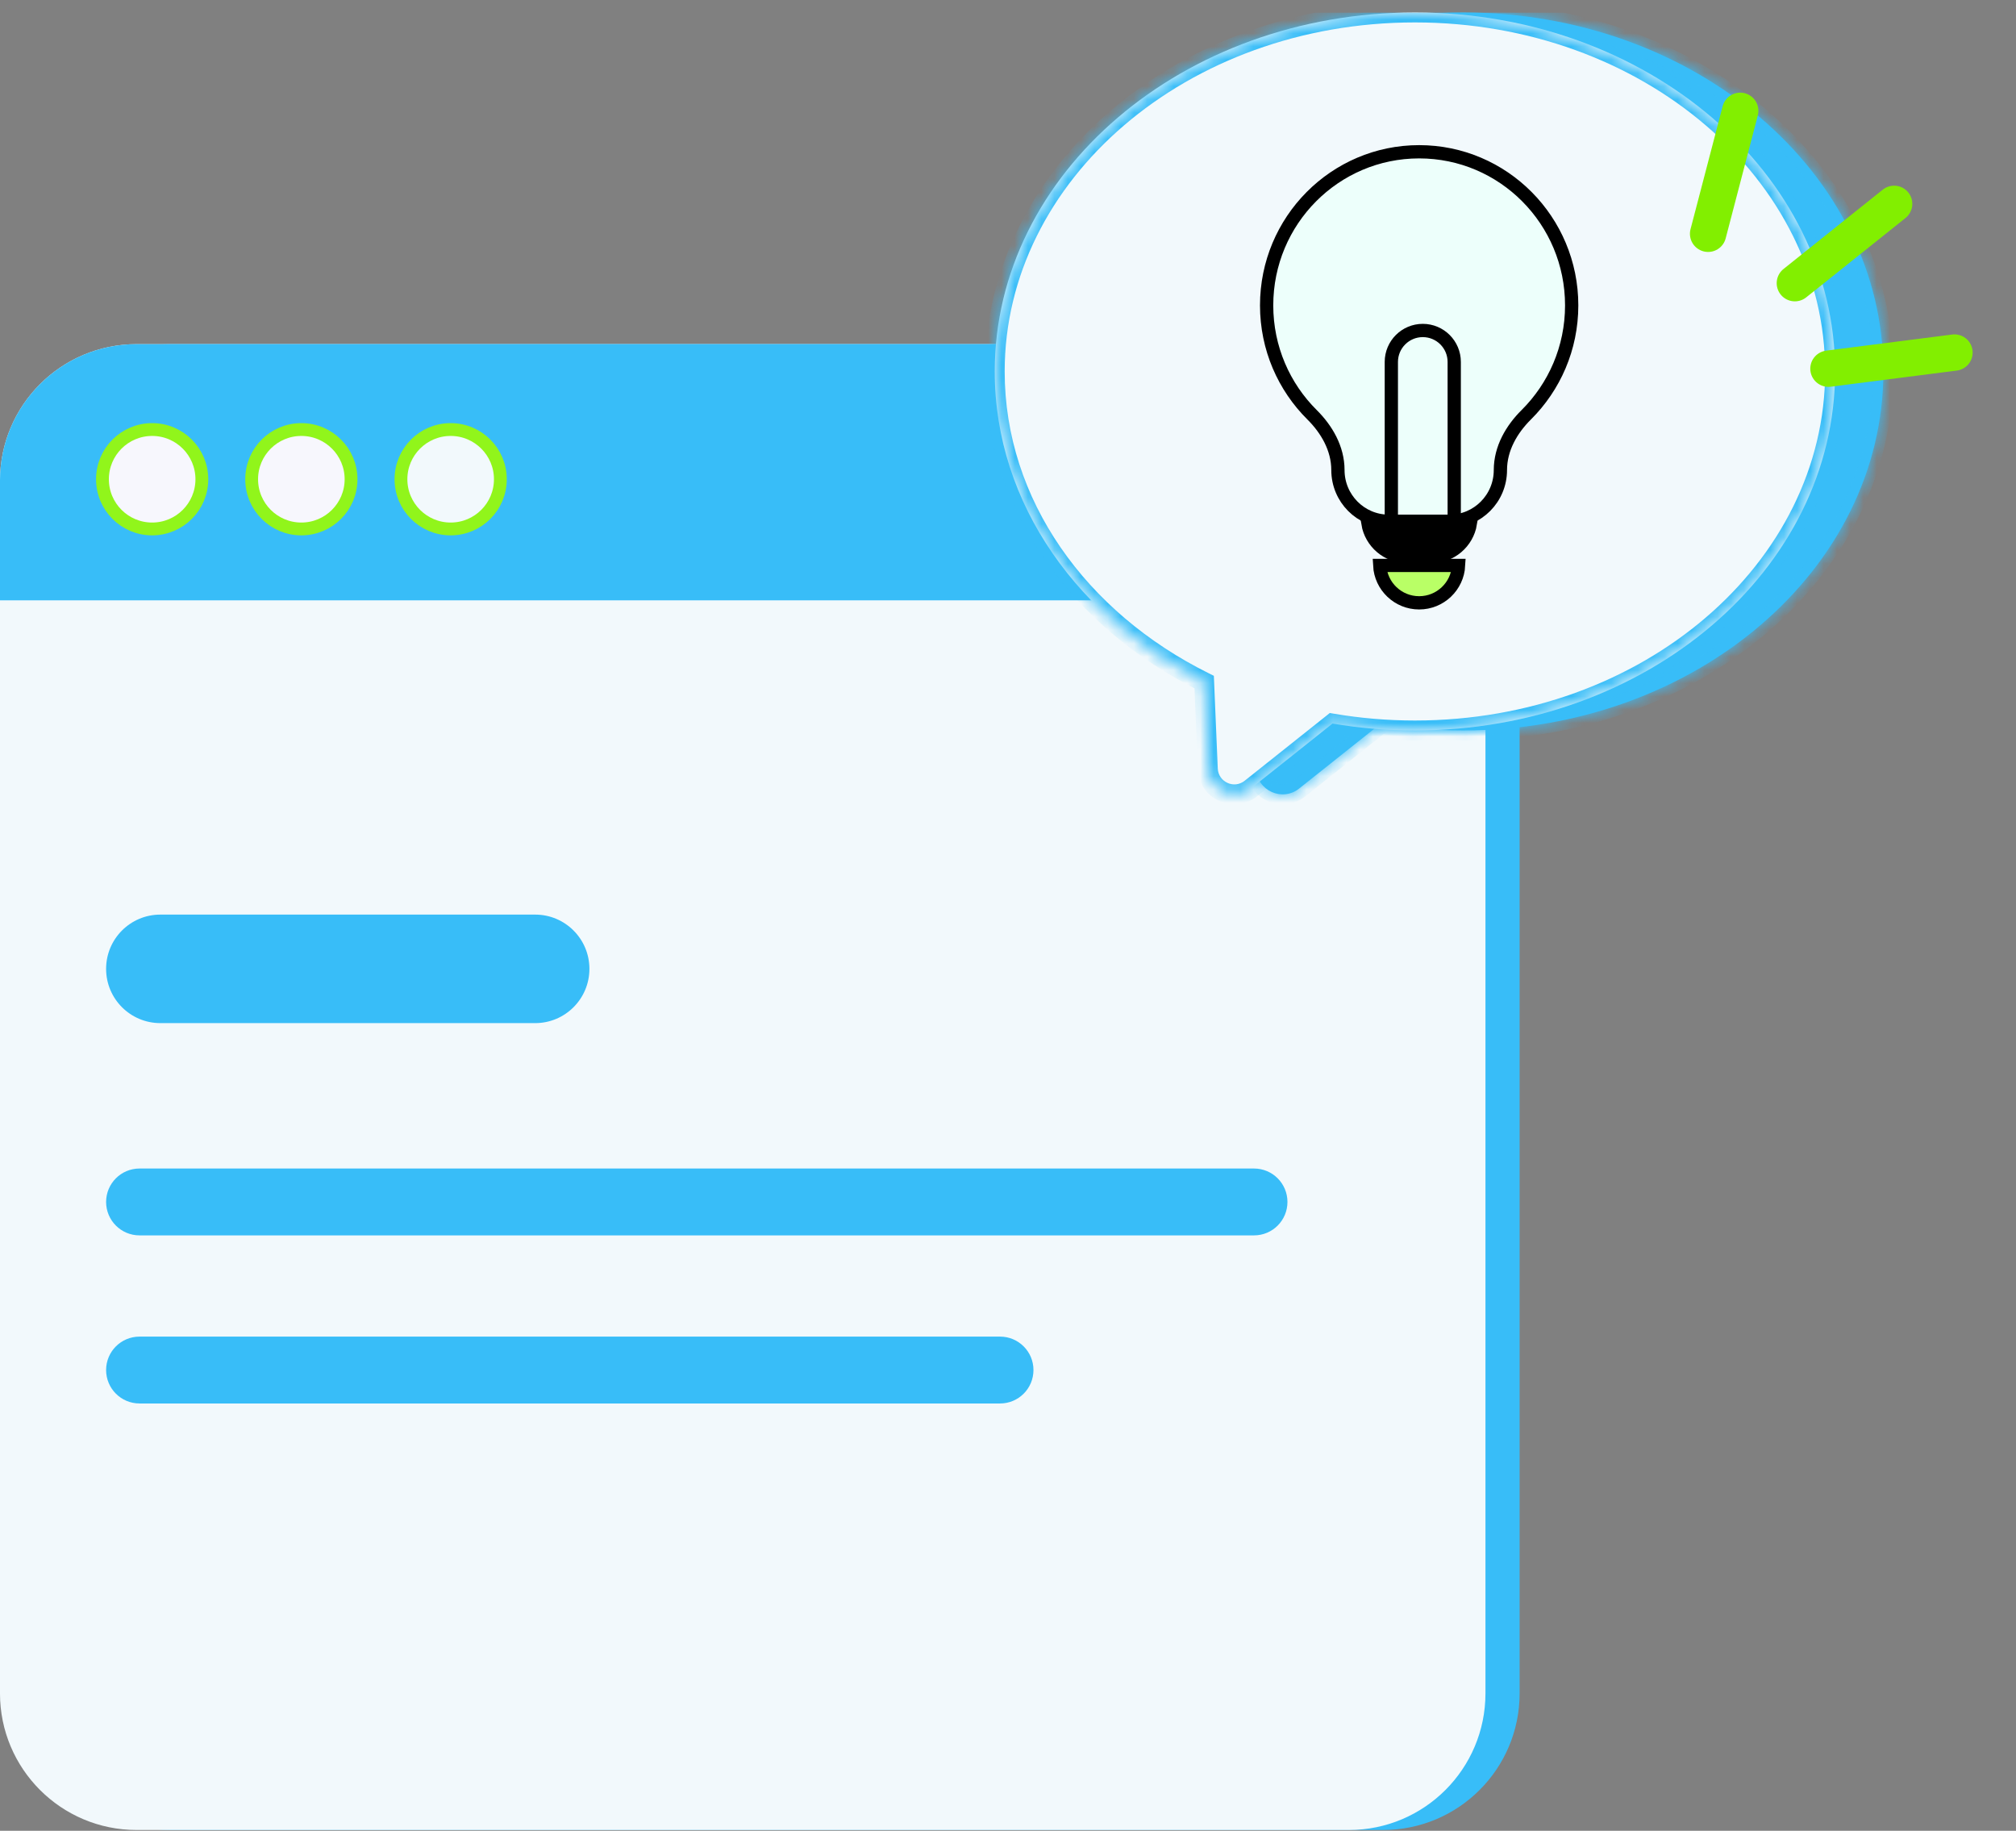 <svg width="152" height="138" viewBox="0 0 152 138" fill="none" xmlns="http://www.w3.org/2000/svg">
<rect x="0" y="0" width="152" height="138" fill="#808080" stroke="none"/>
<g clip-path="url(#clip0_12592_38588)">
<path d="M104.276 25.94H12.874C7.186 25.94 2.575 30.551 2.575 36.239V127.641C2.575 133.329 7.186 137.94 12.874 137.94H104.276C109.964 137.94 114.575 133.329 114.575 127.641V36.239C114.575 30.551 109.964 25.94 104.276 25.94Z" fill="#5FAF00" data-index="0" style="opacity: 1; visibility: visible; fill: rgb(56, 189, 248);"></path>
<path d="M101.7 26.423H10.299C4.877 26.423 0.482 30.818 0.482 36.239V127.641C0.482 133.062 4.877 137.457 10.299 137.457H101.7C107.122 137.457 111.516 133.062 111.516 127.641V36.239C111.516 30.818 107.122 26.423 101.7 26.423Z" fill="white" stroke="#91F51B" stroke-width="0.966" data-index="1" style="opacity: 1; visibility: visible; fill: rgb(242, 249, 252); stroke: rgb(242, 249, 252);"></path>
<path d="M10.299 26.423H101.701C107.122 26.423 111.517 30.818 111.517 36.239V44.768H0.482V36.239C0.482 30.818 4.877 26.423 10.299 26.423Z" fill="#82EF00" stroke="#91F51B" stroke-width="0.966" data-index="2" style="opacity: 1; visibility: visible; fill: rgb(56, 189, 248); stroke: rgb(56, 189, 248);"></path>
<path d="M11.472 39.871C13.541 39.871 15.219 38.194 15.219 36.124C15.219 34.055 13.541 32.377 11.472 32.377C9.402 32.377 7.725 34.055 7.725 36.124C7.725 38.194 9.402 39.871 11.472 39.871Z" fill="#FBF9ED" stroke="#91F51B" stroke-width="0.966" stroke-miterlimit="10" data-index="3" style="opacity: 1; visibility: visible; fill: rgb(247, 247, 253);"></path>
<path d="M22.721 39.871C24.79 39.871 26.468 38.194 26.468 36.124C26.468 34.055 24.79 32.377 22.721 32.377C20.651 32.377 18.974 34.055 18.974 36.124C18.974 38.194 20.651 39.871 22.721 39.871Z" fill="#FBF9ED" stroke="#91F51B" stroke-width="0.966" stroke-miterlimit="10" data-index="4" style="opacity: 1; visibility: visible; fill: rgb(247, 247, 253);"></path>
<path d="M33.979 39.871C36.048 39.871 37.726 38.194 37.726 36.124C37.726 34.055 36.048 32.377 33.979 32.377C31.909 32.377 30.231 34.055 30.231 36.124C30.231 38.194 31.909 39.871 33.979 39.871Z" fill="#FBF9ED" stroke="#91F51B" stroke-width="0.966" stroke-miterlimit="10" data-index="5" style="opacity: 1; visibility: visible; fill: rgb(242, 249, 252);"></path>
<path d="M40.35 68.94H12.09C9.831 68.94 8 70.771 8 73.03C8 75.289 9.831 77.12 12.09 77.12H40.35C42.609 77.12 44.44 75.289 44.44 73.03C44.44 70.771 42.609 68.94 40.35 68.94Z" fill="#B9FF66" data-index="6" style="opacity: 1; visibility: visible; fill: rgb(56, 189, 248);"></path>
<path d="M94.55 88.08H10.52C9.128 88.08 8 89.208 8 90.6C8 91.992 9.128 93.12 10.52 93.12H94.55C95.942 93.12 97.07 91.992 97.07 90.6C97.07 89.208 95.942 88.08 94.55 88.08Z" fill="#B9FF66" data-index="7" style="opacity: 1; visibility: visible; fill: rgb(56, 189, 248);"></path>
<path d="M75.4 100.75H10.52C9.128 100.75 8 101.878 8 103.27C8 104.662 9.128 105.79 10.52 105.79H75.4C76.792 105.79 77.92 104.662 77.92 103.27C77.92 101.878 76.792 100.75 75.4 100.75Z" fill="#B9FF66" data-index="8" style="opacity: 1; visibility: visible; fill: rgb(56, 189, 248);"></path>
<path fill-rule="evenodd" clip-rule="evenodd" d="M110.321 55.06C127.817 55.06 142.001 42.945 142.001 28C142.001 13.055 127.817 0.94 110.321 0.94C92.824 0.94 78.641 13.055 78.641 28C78.641 37.998 84.989 46.73 94.43 51.415L94.707 57.959C94.776 59.593 96.671 60.458 97.951 59.439L104.109 54.54C106.117 54.881 108.195 55.06 110.321 55.06Z" fill="#B9FF66" data-index="9" style="opacity: 1; visibility: visible; fill: rgb(56, 189, 248);"></path>
<mask id="mask0_12592_38588" style="mask-type:luminance" maskUnits="userSpaceOnUse" x="78" y="0" width="65" height="60">
<path fill-rule="evenodd" clip-rule="evenodd" d="M110.321 55.06C127.817 55.06 142.001 42.945 142.001 28C142.001 13.055 127.817 0.94 110.321 0.94C92.824 0.94 78.641 13.055 78.641 28C78.641 37.998 84.989 46.73 94.43 51.415L94.707 57.959C94.776 59.593 96.671 60.458 97.951 59.439L104.109 54.54C106.117 54.881 108.195 55.06 110.321 55.06Z" fill="white" data-index="10"></path>
</mask>
<g mask="url(#mask0_12592_38588)">
<path d="M94.43 51.415L95.18 51.383L95.161 50.94L94.764 50.743L94.43 51.415ZM104.109 54.54L104.234 53.8L103.904 53.744L103.642 53.953L104.109 54.54ZM141.251 28C141.251 42.424 127.518 54.31 110.321 54.31V55.81C128.116 55.81 142.751 43.465 142.751 28H141.251ZM110.321 1.69C127.518 1.69 141.251 13.576 141.251 28H142.751C142.751 12.534 128.116 0.19 110.321 0.19V1.69ZM79.391 28C79.391 13.576 93.123 1.69 110.321 1.69V0.19C92.525 0.19 77.891 12.534 77.891 28H79.391ZM94.764 50.743C85.525 46.159 79.391 37.659 79.391 28H77.891C77.891 38.337 84.453 47.301 94.097 52.087L94.764 50.743ZM95.457 57.927L95.18 51.383L93.681 51.447L93.958 57.99L95.457 57.927ZM97.484 58.852C96.684 59.489 95.5 58.948 95.457 57.927L93.958 57.99C94.053 60.237 96.658 61.426 98.418 60.026L97.484 58.852ZM103.642 53.953L97.484 58.852L98.418 60.026L104.576 55.127L103.642 53.953ZM110.321 54.31C108.237 54.31 106.202 54.135 104.234 53.8L103.983 55.279C106.033 55.627 108.152 55.81 110.321 55.81V54.31Z" fill="#B9FF66" data-index="11" style="opacity: 1; visibility: visible; fill: rgb(56, 189, 248);"></path>
</g>
<path fill-rule="evenodd" clip-rule="evenodd" d="M106.68 55.06C124.176 55.06 138.36 42.945 138.36 28C138.36 13.055 124.176 0.94 106.68 0.94C89.184 0.94 75 13.055 75 28C75 37.998 81.348 46.73 90.79 51.415L91.067 57.959C91.136 59.593 93.03 60.458 94.31 59.439L100.468 54.54C102.477 54.881 104.554 55.06 106.68 55.06Z" fill="white" data-index="12" style="opacity: 1; visibility: visible; fill: rgb(242, 249, 252);"></path>
<mask id="mask1_12592_38588" style="mask-type:luminance" maskUnits="userSpaceOnUse" x="75" y="0" width="64" height="60">
<path fill-rule="evenodd" clip-rule="evenodd" d="M106.68 55.06C124.176 55.06 138.36 42.945 138.36 28C138.36 13.055 124.176 0.94 106.68 0.94C89.184 0.94 75 13.055 75 28C75 37.998 81.348 46.73 90.79 51.415L91.067 57.959C91.136 59.593 93.03 60.458 94.31 59.439L100.468 54.54C102.477 54.881 104.554 55.06 106.68 55.06Z" fill="white" data-index="13"></path>
</mask>
<g mask="url(#mask1_12592_38588)">
<path d="M90.79 51.415L91.539 51.383L91.52 50.94L91.123 50.743L90.79 51.415ZM100.468 54.54L100.594 53.8L100.263 53.744L100.001 53.953L100.468 54.54ZM137.61 28C137.61 42.424 123.877 54.31 106.68 54.31V55.81C124.475 55.81 139.11 43.465 139.11 28H137.61ZM106.68 1.69C123.877 1.69 137.61 13.576 137.61 28H139.11C139.11 12.534 124.475 0.19 106.68 0.19V1.69ZM75.75 28C75.75 13.576 89.483 1.69 106.68 1.69V0.19C88.885 0.19 74.25 12.534 74.25 28H75.75ZM91.123 50.743C81.884 46.159 75.75 37.659 75.75 28H74.25C74.25 38.337 80.812 47.301 90.457 52.087L91.123 50.743ZM91.816 57.927L91.539 51.383L90.04 51.447L90.317 57.99L91.816 57.927ZM93.843 58.852C93.043 59.489 91.859 58.948 91.816 57.927L90.317 57.99C90.412 60.237 93.017 61.426 94.777 60.026L93.843 58.852ZM100.001 53.953L93.843 58.852L94.777 60.026L100.935 55.127L100.001 53.953ZM106.68 54.31C104.596 54.31 102.561 54.135 100.594 53.8L100.343 55.279C102.393 55.627 104.512 55.81 106.68 55.81V54.31Z" fill="#B9FF66" data-index="14" style="opacity: 1; visibility: visible; fill: rgb(56, 189, 248);"></path>
</g>
<path d="M107 45.44C105.408 45.44 104.108 44.192 104.026 42.621H109.974C109.891 44.192 108.591 45.44 107 45.44Z" fill="#B9FF66" stroke="black" data-index="15" style="opacity: 1;"></path>
<path d="M103.139 39.47H110.861C110.624 40.876 109.4 41.947 107.926 41.947H106.075C104.601 41.947 103.377 40.876 103.139 39.47Z" fill="black" stroke="black" data-index="16"></path>
<path d="M118.5 23.019C118.5 26.247 117.189 29.165 115.074 31.265C113.984 32.347 113.125 33.792 113.125 35.432C113.125 37.566 111.407 39.291 109.295 39.291H104.705C102.593 39.291 100.875 37.566 100.875 35.432C100.875 33.792 100.016 32.347 98.926 31.265C96.811 29.165 95.5 26.247 95.5 23.019C95.5 16.621 100.652 11.44 107 11.44C113.348 11.44 118.5 16.621 118.5 23.019Z" fill="#EDFFFB" stroke="black" data-index="17" style="opacity: 1;"></path>
<path d="M104.902 39.339V27.282C104.902 25.972 105.964 24.911 107.273 24.911C108.583 24.911 109.644 25.972 109.644 27.282V39.339" stroke="black" data-index="18"></path>
<path d="M142.812 15.365L135.326 21.345" stroke="#82EF00" stroke-width="2.739" stroke-linecap="round" stroke-linejoin="round" data-index="19" style="opacity: 1; visibility: visible; fill: rgb(56, 189, 248);"></path>
<path d="M131.208 8.352L128.785 17.622" stroke="#82EF00" stroke-width="2.739" stroke-linecap="round" stroke-linejoin="round" data-index="20" style="opacity: 1; visibility: visible; fill: rgb(56, 189, 248);"></path>
<path d="M147.362 26.574L137.859 27.79" stroke="#82EF00" stroke-width="2.739" stroke-linecap="round" stroke-linejoin="round" data-index="21" style="opacity: 1; visibility: visible; fill: rgb(56, 189, 248);"></path>
</g>
<defs>
<clipPath id="clip0_12592_38588">
<rect width="152" height="137" fill="white" transform="translate(0 0.94)"></rect>
</clipPath>
</defs>
</svg>